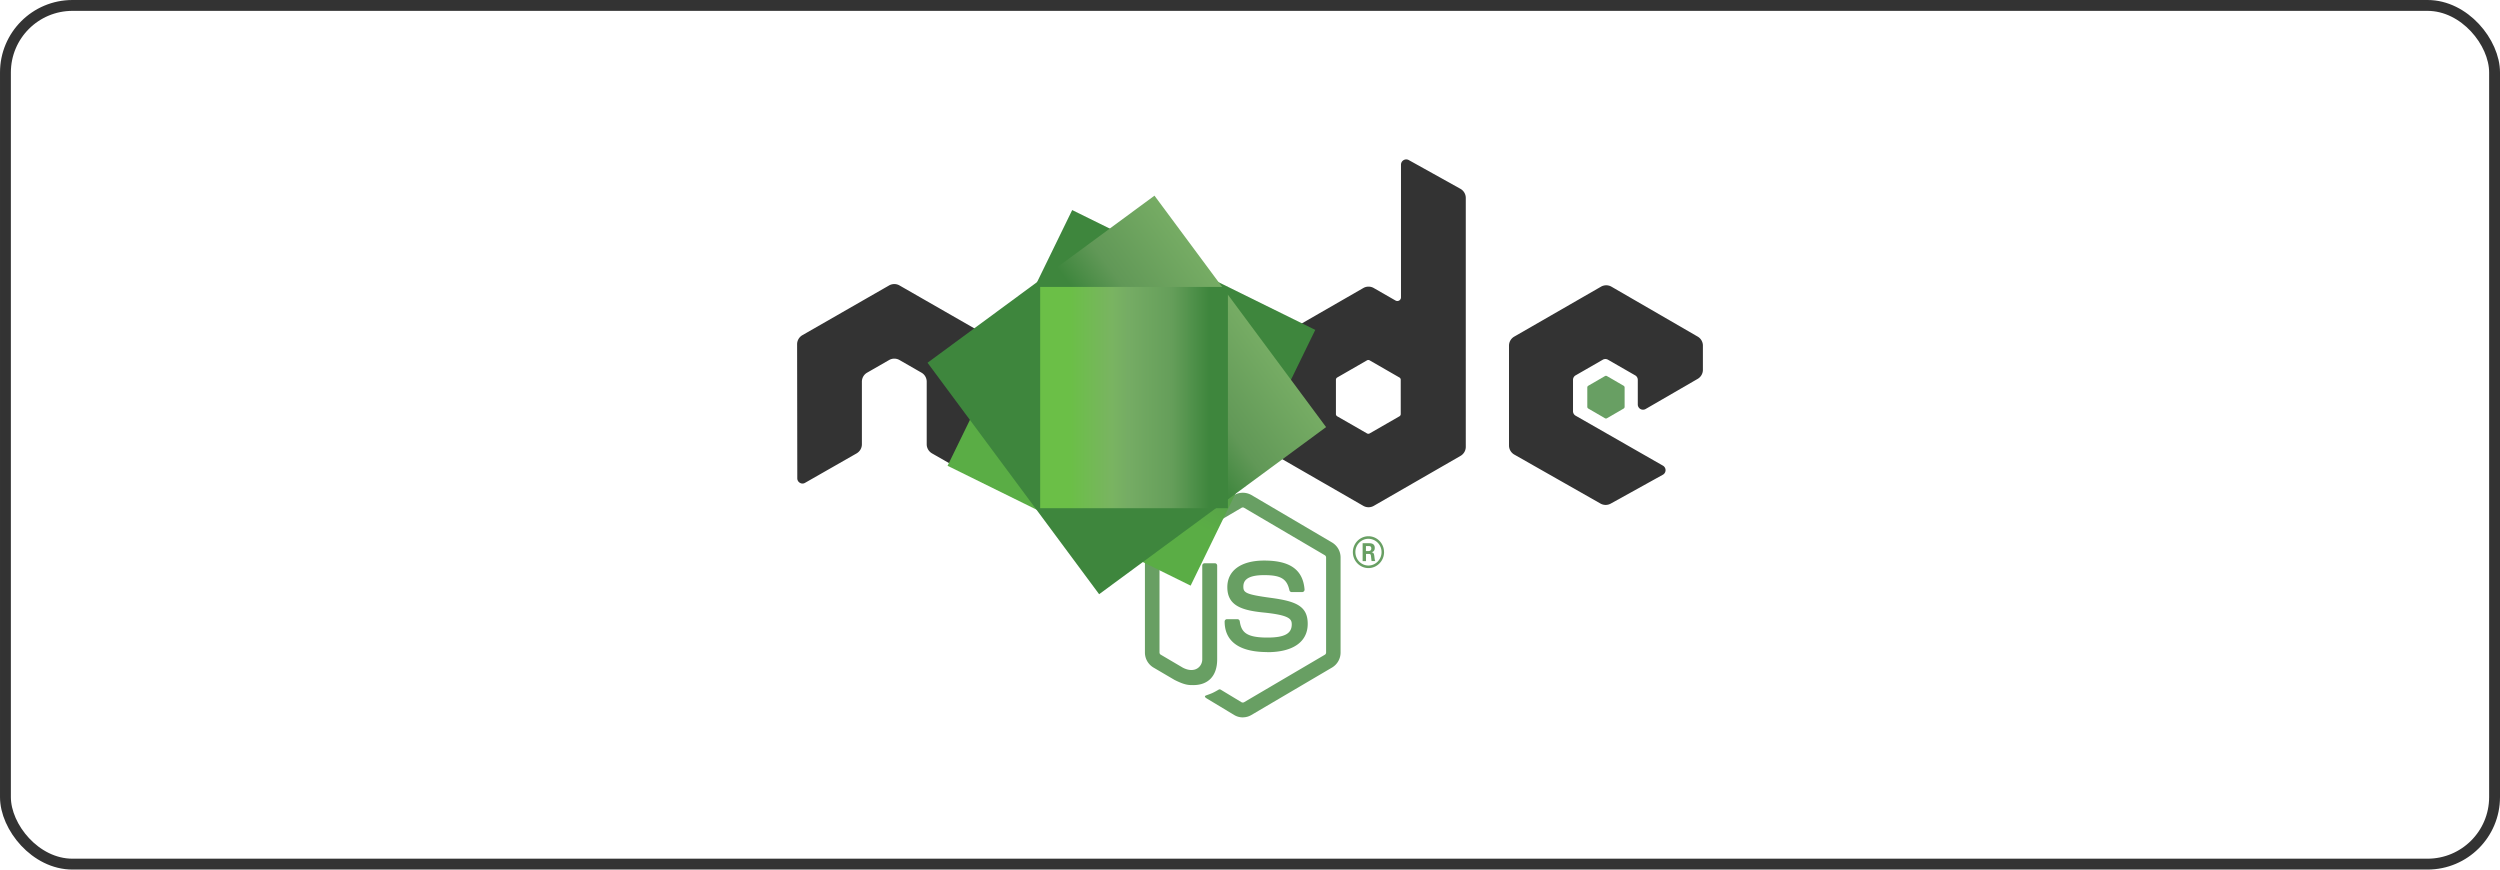 <svg xmlns="http://www.w3.org/2000/svg" width="345" height="120" fill="none" viewBox="0 0 345 120"><rect width="343.5" height="118.5" x=".75" y=".75" stroke="#333" stroke-width="1.5" rx="9.25"/><path fill="#689F63" d="M171.505 99c-.407 0-.812-.109-1.169-.319l-3.724-2.245c-.556-.316-.285-.428-.101-.493.741-.264.892-.324 1.683-.782.083-.048.192-.031.277.02l2.861 1.729c.103.057.25.057.346 0l11.153-6.557a.36.36 0 0 0 .17-.307V76.938a.367.367 0 0 0-.172-.313l-11.149-6.551a.339.339 0 0 0-.344 0l-11.146 6.55a.364.364 0 0 0-.177.31v13.109c0 .125.067.244.173.304l3.054 1.797c1.659.845 2.672-.15 2.672-1.151V78.055a.32.32 0 0 1 .324-.327h1.413c.176 0 .321.142.321.327v12.943c0 2.252-1.206 3.546-3.303 3.546-.645 0-1.153 0-2.571-.71l-2.926-1.718a2.411 2.411 0 0 1-1.17-2.073V76.935c0-.853.447-1.65 1.17-2.07l11.164-6.56a2.408 2.408 0 0 1 2.346 0l11.15 6.563a2.404 2.404 0 0 1 1.17 2.07v13.108a2.41 2.41 0 0 1-1.17 2.07l-11.15 6.56c-.358.21-.763.318-1.176.318"/><path fill="#689F63" d="M174.911 89.987c-4.886 0-5.911-2.29-5.911-4.212 0-.183.144-.328.323-.328h1.443c.159 0 .293.118.319.279.218 1.5.866 2.258 3.821 2.258 2.354 0 3.355-.543 3.355-1.818 0-.733-.285-1.279-3.942-1.644-3.058-.308-4.948-.996-4.948-3.494 0-2.3 1.901-3.671 5.085-3.671 3.576 0 5.348 1.267 5.572 3.99a.33.33 0 0 1-.325.36h-1.451a.322.322 0 0 1-.313-.256c-.349-1.58-1.193-2.084-3.489-2.084-2.569 0-2.868.913-2.868 1.598 0 .83.352 1.073 3.819 1.542 3.433.465 5.063 1.121 5.063 3.585 0 2.484-2.03 3.908-5.569 3.908l.016-.013Zm13.587-13.943h.375c.307 0 .366-.22.366-.348 0-.337-.227-.337-.352-.337h-.386l-.003.685Zm-.456-1.08h.831c.285 0 .844 0 .844.652 0 .454-.285.548-.456.605.333.023.355.245.4.56.022.196.059.536.126.65h-.512c-.014-.114-.092-.742-.092-.776-.034-.14-.081-.209-.252-.209h-.422v.988h-.467v-2.47Zm-.998 1.228c0 1.022.808 1.85 1.801 1.85 1 0 1.808-.845 1.808-1.85a1.824 1.824 0 0 0-1.811-1.838c-.979 0-1.8.802-1.8 1.835l.002.003Zm3.956.006c0 1.21-.97 2.198-2.153 2.198-1.174 0-2.152-.976-2.152-2.198 0-1.245 1.001-2.198 2.152-2.198 1.161 0 2.15.956 2.15 2.198"/><path fill="#333" fill-rule="evenodd" d="M136.826 47.51a1.44 1.44 0 0 0-.723-1.252l-11.968-6.865a1.404 1.404 0 0 0-.658-.19h-.124c-.229.01-.456.071-.661.19l-11.968 6.865c-.446.26-.724.736-.724 1.254l.026 18.493a.71.71 0 0 0 .359.623.686.686 0 0 0 .718 0l7.115-4.063c.449-.267.723-.738.723-1.25v-8.64c0-.516.274-.992.722-1.248l3.029-1.74a1.441 1.441 0 0 1 1.443 0l3.027 1.739c.449.256.724.732.724 1.248v8.639c0 .512.278.986.725 1.25l7.11 4.06a.722.722 0 0 0 1.082-.623l.023-18.49Zm56.476 9.63a.357.357 0 0 1-.18.31l-4.111 2.363a.363.363 0 0 1-.361 0l-4.111-2.362a.357.357 0 0 1-.181-.312v-4.732c0-.129.068-.248.178-.313l4.108-2.366a.367.367 0 0 1 .365 0l4.111 2.366a.36.36 0 0 1 .181.313l.001 4.732Zm1.111-35.049a.724.724 0 0 0-1.076.63v18.313a.504.504 0 0 1-.758.437l-2.998-1.722a1.446 1.446 0 0 0-1.444 0l-11.973 6.89a1.438 1.438 0 0 0-.723 1.244v13.783c0 .515.276.989.723 1.248l11.973 6.894c.447.256.997.256 1.445 0l11.973-6.897c.446-.26.723-.733.723-1.248V27.314c0-.523-.285-1.004-.743-1.26l-7.122-3.963Zm39.868 30.192a1.44 1.44 0 0 0 .719-1.246v-3.34a1.44 1.44 0 0 0-.72-1.247l-11.896-6.886c-.449-.259-1-.259-1.449 0l-11.97 6.889c-.449.259-.723.732-.723 1.248v13.776c0 .519.279.998.729 1.254l11.893 6.759c.438.25.975.254 1.418.008l7.195-3.986a.721.721 0 0 0 .37-.626.721.721 0 0 0-.365-.628l-12.043-6.891a.714.714 0 0 1-.364-.623v-4.321c0-.258.135-.496.361-.625l3.747-2.155a.717.717 0 0 1 .721 0l3.749 2.155a.717.717 0 0 1 .362.623v3.398c0 .256.139.495.362.625.223.127.5.127.723-.003l7.181-4.158Z" clip-rule="evenodd"/><path fill="#689F63" fill-rule="evenodd" d="M221.484 51.9a.273.273 0 0 1 .277 0l2.297 1.332a.28.28 0 0 1 .139.242v2.668a.28.28 0 0 1-.139.242l-2.297 1.333a.273.273 0 0 1-.277 0l-2.296-1.333a.28.28 0 0 1-.141-.242v-2.668c0-.1.051-.192.138-.242l2.299-1.333Z" clip-rule="evenodd"/><path fill="url(#paint0_linear_2184_7353)" d="m181.507 45.525-33.545-16.538-17.2 35.291 33.544 16.54 17.201-35.293Z"/><path fill="url(#paint1_linear_2184_7353)" d="M128 50.059 151.681 82 183 58.94 159.317 27 128 50.059Z"/><path fill="url(#paint2_linear_2184_7353)" d="M143.545 39.598V70.13h25.907V39.598h-25.907Z"/><defs><linearGradient id="paint0_linear_2184_7353" x1="164.724" x2="147.365" y1="37.23" y2="72.44" gradientUnits="userSpaceOnUse"><stop offset=".3" stop-color="#3E863D"/><stop offset=".5" stop-color="#55934F"/><stop offset=".8" stop-color="#5AAD45"/></linearGradient><linearGradient id="paint1_linear_2184_7353" x1="139.983" x2="171.226" y1="66.213" y2="43.047" gradientUnits="userSpaceOnUse"><stop offset=".57" stop-color="#3E863D"/><stop offset=".72" stop-color="#619857"/><stop offset="1" stop-color="#76AC64"/></linearGradient><linearGradient id="paint2_linear_2184_7353" x1="143.554" x2="169.457" y1="54.865" y2="54.865" gradientUnits="userSpaceOnUse"><stop offset=".16" stop-color="#6BBF47"/><stop offset=".38" stop-color="#79B461"/><stop offset=".47" stop-color="#75AC64"/><stop offset=".7" stop-color="#659E5A"/><stop offset=".9" stop-color="#3E863D"/></linearGradient></defs></svg>